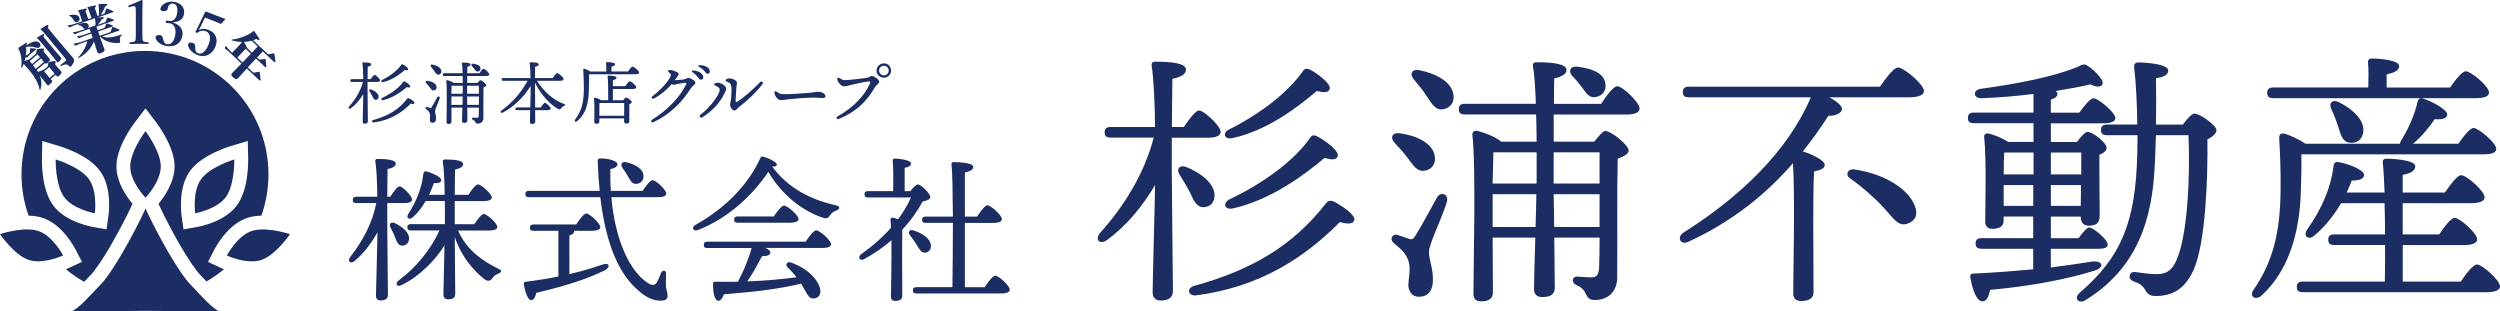 <?xml version="1.0" encoding="UTF-8"?>
<svg id="_レイヤー_2" data-name="レイヤー 2" xmlns="http://www.w3.org/2000/svg" viewBox="0 0 578 72">
  <defs>
    <style>
      .cls-1 {
        fill: #1b2d63;
        stroke-width: 0px;
      }
    </style>
  </defs>
  <g id="_レイヤー_1-2" data-name="レイヤー 1">
    <g>
      <g>
        <path class="cls-1" d="m84.99,21.28c0,1.11.06,6.09.06,6.76,0,.36-.22.57-.73.57-.3,0-.47-.17-.47-.47,0-.68.13-5.03.14-6.38-.73,1.24-1.7,2.42-2.85,3.26-.41.3-.76,0-.41-.43,1.44-1.6,2.63-3.53,3.18-5.65h-2.57c-.2,0-.35-.06-.35-.32,0-.24.14-.32.35-.32h2.65c-.02-1.41-.08-2.9-.21-3.66-.02-.14.06-.22.21-.22,1.01,0,1.84.09,1.84.47,0,.27-.32.44-.81.54-.02.52-.02,1.69-.03,2.87h.71c.32-.48.7-.98.9-.98.3,0,1.28.92,1.28,1.27,0,.24-.3.35-.73.35h-2.17v2.34Zm1.06.89c-.17-.35-.4-.7-.6-1.03-.21-.3-.03-.6.38-.46.89.35,1.7.98,1.7,1.69,0,.41-.25.7-.67.7s-.57-.4-.81-.9Zm9.77,1.68c-.08.24-.38.24-.86.11-2.07,2.09-4.73,3.86-8.55,4.35-.49.03-.55-.46-.08-.57,3.29-.92,5.8-2.3,7.84-4.94.13-.13.24-.14.44-.06.55.3,1.3.82,1.2,1.11Zm-7.44-5.38c1.95-.98,3.53-2.23,4.42-3.5.09-.14.21-.14.4-.06.49.25,1.28.87,1.17,1.16-.08.21-.28.24-.76.11-1.06.9-2.9,2.34-5,2.8-.48.11-.63-.3-.22-.51Zm5.26.41c.49.25,1.31.87,1.2,1.17-.08.22-.33.24-.78.09-1.12.95-3.17,2.5-5.46,3.01-.48.09-.62-.32-.19-.54,2.12-1.01,3.88-2.34,4.81-3.69.11-.14.21-.14.41-.05Z"/>
        <path class="cls-1" d="m101.66,22.72c-.3,1-1.08,2.55-1.08,2.99,0,.51.24.89.24,1.68,0,.68-.33,1-.82,1s-.63-.43-.63-.71.16-.98.02-1.39c-.21-.59-.51-.74-.9-1.11-.25-.22-.03-.55.24-.46.21.06.52.17.7.24.17.05.25.02.38-.21.32-.47.98-1.74,1.28-2.26.22-.36.7-.17.59.24Zm-3.12-3.48c-.27-.27-.16-.63.33-.55.93.13,1.93.55,2.06,1.35.08.44-.16.81-.6.87-.44.08-.67-.3-1.01-.76-.22-.3-.51-.62-.78-.9Zm3.5-2.83c.06.44-.19.79-.65.85-.43.05-.65-.35-.97-.82-.22-.35-.51-.67-.74-.97-.25-.29-.13-.63.33-.54.95.19,1.95.68,2.03,1.47Zm5.95,2.77h2.41c.24-.3.52-.63.63-.63.39,0,1.41.86,1.41,1.16,0,.21-.3.36-.65.49-.05,1.76-.02,4.69-.03,7.03,0,.97-.65,1.36-1.33,1.36s-.33-.59-1.09-.89c-.32-.14-.27-.51.03-.51.11,0,.6.05.86.05.32,0,.43-.14.46-.55.02-.44.03-1.11.03-1.81h-2.69c.02,1.38.03,2.66.03,2.98,0,.35-.22.55-.75.55-.32,0-.49-.17-.49-.47,0-.33.03-1.66.08-3.06h-2.53l.02,3.26c0,.35-.22.52-.71.52-.3,0-.44-.16-.44-.44,0-1.55.16-7.54-.06-9.47-.02-.11.09-.22.22-.22.25.03,1.14.33,1.49.65h2.11c0-.52-.02-1.08-.03-1.61h-4.24c-.2,0-.35-.06-.35-.32,0-.24.14-.32.35-.32h4.23c-.03-.9-.08-1.73-.17-2.25-.03-.14.06-.22.21-.22.89,0,1.79.08,1.79.46,0,.24-.27.4-.73.51-.02.32-.02.86-.02,1.5h2.8c.32-.49.73-1.04.95-1.04.32,0,1.33.95,1.33,1.33,0,.22-.29.35-.76.35h-4.34v1.61Zm-1.01,2.3v-1.66h-2.57c-.02.36-.03,1.11-.05,1.85h2.61v-.19Zm-.06,2.77c.02-.71.05-1.41.05-1.95h-2.6v1.95h2.55Zm1.08-4.43v1.85h2.72v-1.85h-2.72Zm2.72,4.43v-1.95h-2.72l.03,1.95h2.69Zm-1.61-8.96c-.25-.27-.14-.62.32-.55.76.1,1.55.33,1.65,1,.06.41-.16.74-.6.81-.38.06-.57-.29-.81-.6-.16-.22-.35-.44-.55-.65Z"/>
        <path class="cls-1" d="m124.14,18.67c1.63,2.63,3.94,4.51,6.19,5.34.51.16.33.4.06.49-.38.16-.46.25-.6.46-.22.32-.38.4-.74.24-1.68-.89-3.9-3.1-5.35-6.09v2.18c0,.57.02,2.09.03,3.55h1.28c.33-.51.74-1.06.97-1.08.32.02,1.34.98,1.34,1.35,0,.24-.32.36-.76.36h-2.84c.02,1.25.03,2.34.03,2.64,0,.36-.22.55-.74.55-.32,0-.49-.17-.49-.47,0-.33.03-1.47.06-2.72h-3.07c-.2,0-.35-.06-.35-.32,0-.24.14-.32.35-.32h3.09c.05-1.31.08-2.63.08-3.18v-1.8c-1.23,2.15-3.74,4.81-6.41,6.16-.48.25-.73-.16-.32-.47,2.28-1.66,4.45-3.93,6.02-6.86h-5.64c-.21,0-.35-.06-.35-.32,0-.24.14-.32.35-.32h6.33c-.02-1.33-.08-2.69-.21-3.42-.03-.14.06-.22.21-.22,1.06,0,1.88.09,1.88.49,0,.27-.33.44-.82.55-.02.49-.02,1.52-.03,2.6h4.09c.35-.52.81-1.14,1.06-1.14.33,0,1.47,1,1.47,1.39,0,.24-.28.38-.86.38h-5.32Z"/>
        <path class="cls-1" d="m145.18,16.54c.35-.52.81-1.14,1.06-1.14.33,0,1.54.98,1.54,1.39,0,.22-.28.38-.92.38h-10.67c.03,1.27,0,2.41-.05,3.8-.08,2.36-.44,5.19-2.71,7.03-.36.33-.76.02-.44-.4,1.38-1.82,1.96-3.64,2-7.03,0-1.36-.05-2.93-.14-4.37-.03-.25.08-.33.28-.3.27.05.97.35,1.33.63h3.71c.02-.65,0-1.44-.05-1.93-.02-.16.08-.24.22-.24.27,0,1.87.05,1.87.47,0,.33-.35.46-.84.57v1.12h3.82Zm-.63,3.4c.35-.52.81-1.14,1.08-1.14.33,0,1.49,1,1.49,1.39,0,.24-.33.38-.89.38h-4.53v2.61h2.36c.24-.3.52-.62.7-.62.33,0,1.3.71,1.3,1.06,0,.22-.27.36-.55.47-.05,1.14,0,3.29,0,3.88,0,.49-.25.6-.71.6-.38,0-.51-.29-.51-.54v-.65h-5.72v.74c0,.33-.25.49-.73.49-.3,0-.44-.16-.44-.43,0-1.06.09-3.94-.06-5.38-.02-.13.09-.22.22-.21.27.02,1,.29,1.39.57h1.66c.03-1.74,0-4.48-.13-5.46-.02-.14.08-.22.22-.22.27,0,1.84.05,1.84.46,0,.35-.35.47-.84.59v1.39h2.85Zm-.25,6.82c0-1.01.02-2.33.02-2.94h-5.56c-.06.02-.11.02-.17.03-.02.41-.02,1.65-.02,1.93v.98h5.73Z"/>
        <path class="cls-1" d="m155.09,17.53c.08-.2.02-.34-.19-.55-.23-.23-.46-.4-.46-.54,0-.16.19-.26.49-.26.68.01,2,.56,1.99.94,0,.26-.37.62-.66,1.03-.09.13-.19.26-.28.39h0c.42,0,1.45-.08,2.06-.16.56-.08.74-.36,1.1-.36.5,0,1.64.66,1.64,1.1,0,.35-.65.67-1.08,1.33-2.08,3.25-4.77,5.97-8.65,7.81-.42.2-.69-.33-.3-.57h0c3.47-2.16,6.44-5.17,7.89-8.19.12-.25,0-.39-.29-.36-.57.06-1.23.17-1.63.25-.3.06-.74.21-.96.21-.15,0-.3-.07-.45-.17-1.02,1.23-2.56,2.52-4.11,3.35-.41.22-.76-.24-.34-.55,1.58-1.18,3.65-3.24,4.22-4.71Zm5.05-.83c-.31-.22-.21-.45.18-.41.78.08,1.37.3,1.76.63.38.33.53.61.51,1.02-.01.3-.23.5-.56.49-.27,0-.44-.24-.8-.72-.26-.34-.58-.64-1.09-1.01Zm2.69-.29c-.29-.37-.64-.65-1.18-.93-.34-.18-.25-.43.13-.42.74.02,1.37.21,1.81.53.36.27.52.55.52.95,0,.31-.21.52-.52.52-.27,0-.39-.2-.75-.66h0Z"/>
        <path class="cls-1" d="m165.8,20.01c-.32-.18-.68-.3-.68-.51s.37-.38.79-.38c.82,0,1.98.73,1.98,1.38,0,.35-.3.94-.72,1.71-.57,1.05-2.06,3.26-4.85,4.94-.43.26-.76-.33-.39-.61,2.39-1.8,4.46-4.77,4.46-5.78,0-.39-.19-.53-.59-.74h0Zm2.75-1.89c.86,0,1.84.53,1.84,1,0,.27-.11.74-.15,1.22-.06.73-.14,2.24-.17,2.79-.02.47.08.56.51.3,1.56-.98,3.51-2.75,5.15-4.43.37-.38.87.04.53.48-1.39,1.81-3.45,3.8-5.26,5.15-.46.34-.8.93-1.23.93s-.98-.77-.98-1.37c0-.42.2-.83.27-1.77.05-.68.09-1.75.03-2.29-.06-.56-.13-.81-.56-1.03-.33-.17-.78-.32-.78-.54,0-.25.51-.44.79-.44Z"/>
        <path class="cls-1" d="m179.5,21.17c.38.24.8.56,1.35.59,1.34.09,4.93-.19,6.02-.28,1.35-.11,1.73-.26,2.36-.26s1.61.36,1.61,1.04c0,.24-.17.42-.66.42s-.99-.11-1.93-.11c-1.86,0-4.92.25-6.02.39-.71.09-1.22.19-1.74.19-.68,0-1.44-1.02-1.44-1.77,0-.27.2-.38.45-.21Z"/>
        <path class="cls-1" d="m195.28,18.52c.94,0,3.73-.31,5.11-.52.6-.09.87-.44,1.15-.44.58,0,1.74.87,1.74,1.35,0,.37-.62.64-.99,1.26-1.96,3.34-4.31,5.64-8.34,7.33-.51.21-.72-.35-.3-.59,3.77-2.12,6.35-4.91,7.51-7.7.15-.36,0-.4-.32-.37-.86.07-3.08.54-3.94.75-.74.19-1.26.38-1.78.38s-1.36-.78-1.54-1.57c-.09-.4.15-.55.49-.35.46.27.74.47,1.2.47h0Zm9.08-3.87c.92,0,1.66.74,1.66,1.66s-.74,1.66-1.68,1.66-1.68-.74-1.68-1.66.78-1.66,1.68-1.66h.02Zm0,2.77c.59,0,1.11-.47,1.11-1.11s-.52-1.11-1.12-1.11-1.11.5-1.11,1.11c0,.66.52,1.11,1.11,1.11h.01Z"/>
      </g>
      <g>
        <g>
          <path class="cls-1" d="m48.09,60.54l1.53-2.95c.07-.14.76-1.44,1.92-2.91,1.73-2.18,3.61-3.62,5.59-4.29.96-.33,2.07-.5,3.3-.53,1.06-2.98,1.64-6.2,1.64-9.54,0-15.77-12.78-28.55-28.55-28.55S4.97,24.55,4.97,40.32c0,3.35.58,6.56,1.64,9.54,1.23.03,2.33.2,3.3.53,1.98.67,3.87,2.11,5.59,4.29,1.16,1.47,1.85,2.77,1.92,2.91l1.53,2.95-3.01,1.41c-.06.03-.31.14-.7.3,1.31,1.09,2.72,2.07,4.21,2.91.48-.51.89-.95,1.24-1.29,2.57-2.51,7.18-10.91,9.5-15.79.17-.36.32-.69.44-.96-.4-.48-.91-1.15-1.43-1.95-1.51-2.33-2.28-4.58-2.28-6.67s.73-4.35,2.16-6.96c.98-1.79,1.98-3.1,2.02-3.15l2.54-3.34,2.54,3.34c.04.06,1.04,1.37,2.02,3.15,1.43,2.6,2.16,4.94,2.16,6.96s-.77,4.34-2.28,6.67c-.52.8-1.03,1.47-1.43,1.95.12.27.27.6.44.96,2.31,4.89,6.93,13.28,9.5,15.79.33.32.71.73,1.15,1.2,1.43-.82,2.78-1.77,4.04-2.82-.39-.16-.64-.27-.7-.3l-3.01-1.41Zm-23.01-10.79l-.45,3.29-3.27-.59c-.16-.03-1.6-.3-3.35-.97-2.59-1-4.53-2.36-5.76-4.06-1.18-1.63-1.97-3.95-2.34-6.9-.25-2.02-.22-3.67-.22-3.74l.09-4.19,4.02,1.21c.07.02,1.64.5,3.49,1.36,2.69,1.26,4.65,2.73,5.84,4.36,1.23,1.69,1.93,3.96,2.08,6.74.1,1.87-.09,3.33-.11,3.49Zm20.61,2.7l-3.27.59-.45-3.29c-.02-.16-.21-1.62-.11-3.49.15-2.77.85-5.04,2.08-6.74,1.18-1.63,3.15-3.09,5.84-4.36,1.85-.87,3.42-1.34,3.49-1.36l4.02-1.21.09,4.19c0,.07.03,1.71-.22,3.74-.37,2.95-1.16,5.27-2.34,6.9-1.23,1.69-3.17,3.06-5.76,4.06-1.75.67-3.19.94-3.35.97Z"/>
          <path class="cls-1" d="m44.77,66.56c-.15-.15-.28-.29-.4-.41-3.17-3.1-8.14-12.47-10.15-16.71-.23-.49-.43-.91-.57-1.25-.15.34-.34.76-.57,1.25-2.01,4.24-6.98,13.61-10.15,16.71-.14.14-.3.3-.48.48-1.55,1.62-4.34,4.78-5.91,5.36l17.1-.12,17.1.12c-1.59-.58-4.44-3.84-5.98-5.44Z"/>
          <path class="cls-1" d="m37.17,38.5c0-3.54-3.53-8.18-3.53-8.18,0,0-3.53,4.64-3.53,8.18s3.53,7.21,3.53,7.21c0,0,3.53-3.67,3.53-7.21Z"/>
          <path class="cls-1" d="m12.87,36.86s-.13,5.83,1.95,8.69c2.08,2.86,7.1,3.76,7.1,3.76,0,0,.7-5.05-1.38-7.91-2.08-2.86-7.66-4.54-7.66-4.54Z"/>
          <path class="cls-1" d="m8.88,53.41c-.27-.09-.55-.16-.85-.22-3.36-.63-8.03.94-8.03.94,0,0,3.27,4.83,6.62,5.96,1.97.66,4.37.19,6.02-.31,1.16-.35,1.95-.72,1.95-.72,0,0-2.35-4.52-5.71-5.65Z"/>
          <path class="cls-1" d="m52.22,45.55c2.08-2.86,1.95-8.69,1.95-8.69,0,0-5.58,1.68-7.66,4.54-2.08,2.86-1.38,7.91-1.38,7.91,0,0,5.02-.9,7.1-3.76Z"/>
          <path class="cls-1" d="m59.01,53.2c-.29.05-.58.12-.85.22-3.35,1.13-5.71,5.65-5.71,5.65,0,0,.79.37,1.95.72,1.65.5,4.05.98,6.02.31,3.35-1.13,6.62-5.96,6.62-5.96,0,0-4.67-1.57-8.03-.94Z"/>
        </g>
        <g>
          <path class="cls-1" d="m12.82,14.53c-.04.17-.13.32.03.5.1.12.24.28.4.47.24.29.54.64.81.93.02.02.03.04.05.06.21.25.15.45-.29.89-.05.06-.11.11-.17.16-.21.18-.4.23-.57.02,0,0-.02-.03-.03-.04,0,0-.07-.09-.19-.23l-1.16.97c.07.06.12.13.18.19,0,0,.02.02.03.04.3.36.16.48-.25.87-.07.07-.14.13-.19.18-.27.23-.42.26-.59.06,0,0-.02-.03-.04-.05-.48-.65-1.25-1.6-1.67-2.1.49,1.17.48,2.27.19,3.23-.01.04-.03.08-.06.1-.04.03-.08.02-.12-.03-.03-.04-.06-.09-.07-.16-.14-1.1-.83-2.21-1.34-3.02-.27-.44-.75-1.03-1.21-1.57-.45-.53-.88-1.02-1.08-1.23-.09.24-.23.57-.38.83,0,0-.02.03-.03.04-.05.04-.11.03-.15-.02-.02-.03-.03-.06-.03-.09.29-1.38-.07-3.33-.64-4.28-.06-.09-.04-.13.02-.19.04-.03.09-.07.17-.13.39-.26.97-.65,1.51-.98.1-.05.21-.04.27.02.05.06.06.17-.06.32-.1.13-.16.22-.2.29.97-.67,1.94-1.12,2.59-.98.27.05.47.18.6.34.27.32.26.75-.01.98-.19.16-.49.22-.9.08-.47-.15-1.2-.39-2.24-.09.13.55.06,1.26-.04,1.94.3-.15.58-.34.7-.44l.17-.15c.06-.05.08-.08.09-.17,0-.27,0-.52-.01-.78,0-.04.02-.08.04-.1.03-.02.08-.05.13-.04.3,0,.71.03,1.1.06.16.01.21.13.07.26l-1.39,1.17c-.08.06-.39.36-.53.58-.06.08-.15.11-.26.07-.05-.02-.11-.05-.18-.08-.05.29-.1.56-.2.89.54-.2,1.11-.41,1.11-.41l1.47-1.24c.09-.07.08-.14.1-.21.04-.23.09-.55.13-.75.02-.11.06-.15.2-.17.34-.06.71-.09,1.11-.13.14-.02.24.01.3.08.06.07.07.18,0,.36-.05.14-.06.26.05.39.23.28.92,1.1,1.23,1.44,0,0,.02.02.02.03.22.26.17.47-.26.88-.08.06-.15.14-.2.19-.2.17-.37.23-.55,0l-1.91,1.6c.1.16.21.3.29.44.55-.2,1.41-.55,1.41-.55l.75-.63c.1-.08.11-.12.12-.19.05-.25.08-.51.12-.76,0-.05.04-.1.06-.12.04-.03.09-.06.16-.07.35-.08.78-.15,1.15-.18.14-.02.22.01.27.07.06.07.07.18.03.31Zm-4.15-1.95l-1.8,1.52s.23.29.54.7l1.84-1.55c-.22-.26-.41-.49-.58-.67Zm-1.05,2.48c.21.27.43.56.63.87l1.9-1.6c-.22-.26-.44-.55-.68-.83l-1.85,1.56Zm2.55-6.88c-.13.21-.15.31-.05.43.53.63,1.53,1.84,2.43,2.91.6.71,1.15,1.37,1.5,1.75,0,0,.02.02.02.03.2.24.09.4-.24.77-.06.07-.12.11-.17.16-.23.19-.4.19-.54.03-.02-.03-.03-.06-.06-.09-.59-.77-1.95-2.47-3-3.71-.6-.71-1.1-1.29-1.28-1.44-.12-.1-.2-.16-.24-.21-.03-.04-.03-.07.02-.11.03-.02.06-.05.1-.07.36-.22.82-.49,1.21-.71.11-.06.23-.04.28.01.05.06.06.15-.01.26Zm1.01-2.08c-.12.2-.15.31-.05.43.86,1.1,4.13,4.98,5.68,6.75,0,0,.02.02.02.03.54.64.32,1.1-.33,1.95-.05.06-.09.11-.13.14-.12.1-.19.05-.29-.05-.53-.54-.81-.61-1.96-.11-.07.03-.13,0-.16-.03-.04-.05-.04-.11.02-.17h0c.24-.18.7-.52,1.02-.79.08-.06.14-.13.19-.18.17-.16.16-.26.01-.44-.61-.74-2.4-2.93-3.8-4.6-.87-1.03-1.59-1.87-1.77-2.03-.12-.1-.2-.16-.24-.21-.03-.04-.03-.07.02-.11.03-.02.06-.05.1-.07.42-.27.91-.57,1.36-.81.12-.07.24-.05.29.02.05.06.06.17-.01.28Zm-.96,10.4c.19.25.51.62.84,1.02.14.16.28.33.41.49l1.17-.98c-.42-.52-1.03-1.27-1.25-1.52l-1.17.99Z"/>
          <path class="cls-1" d="m28.05,8.2c-.41.42-.35.76-.27,1.49.01.12-.03.17-.11.2-.04.01-.07.02-.11.03-1.38.13-3.28-.2-4.36-1.44l-.11.04c.37,1.02.73,2.05,1.03,2.81,0,.01.01.04.02.05.12.33.03.52-.68.84-.07.02-.14.06-.2.08-.51.18-.66,0-.77-.31,0-.02-.02-.06-.03-.08-.2-.66-.46-1.49-.74-2.33-.68,1.7-1.97,3-3.47,3.79-.02,0-.04.01-.05.02-.08.03-.13,0-.15-.04-.01-.04,0-.1.07-.16,1.03-.98,1.8-2.46,2.07-3.67l-1.42.49c-.46.16-.94.35-1.16.51-.09.06-.18.05-.26-.03-.08-.08-.17-.17-.25-.29-.02-.03-.03-.06-.04-.08,0-.02,0-.04.04-.05.02,0,.05-.02.1-.02.39-.02,1.03-.18,1.47-.33l2.76-.95c-.11-.33-.22-.68-.33-1l-1.58.55c-.46.16-.94.35-1.16.51-.09.06-.18.05-.26-.03-.08-.08-.16-.17-.25-.29-.02-.03-.03-.06-.04-.08,0-.02,0-.04.04-.05.02,0,.05-.02.1-.02.39-.02,1.03-.18,1.47-.33l1.58-.55c-.1-.29-.21-.57-.31-.82l-2.11.73c-.46.16-.94.35-1.16.51-.09.06-.18.05-.26-.03-.08-.08-.17-.17-.25-.29-.02-.03-.03-.06-.04-.08,0-.02,0-.04.04-.05.02,0,.05-.02.1-.02.39-.02,1.03-.18,1.47-.33l1.2-.41c-.08-.01-.16-.03-.22-.07-.42-.23-.43-.73-1.32-.82-.07,0-.1-.03-.11-.05-.02-.06.04-.12.12-.15.86-.3,1.9-.58,2.3.1.02.03.04.07.05.11.08.24-.02.49-.2.67l1.75-.6c.06-.57,0-1.16-.1-1.67l-4.57,1.58c-.46.16-.94.35-1.16.51-.09.06-.18.05-.26-.03-.08-.08-.16-.17-.25-.29-.02-.03-.03-.06-.04-.08,0-.02,0-.04.04-.05.02,0,.05-.02.1-.02.39-.02,1.03-.18,1.47-.33l1.71-.59c-.07-.28-.2-.65-.32-1.01-.18-.51-.36-1-.45-1.16-.09-.15-.15-.25-.17-.3-.02-.05,0-.07.05-.08.04-.01.09-.02.16-.04.23-.05,1.15-.26,1.49-.33.16-.03.29.02.32.1.02.07-.01.16-.13.24-.16.12-.19.19-.12.42.09.3.34,1.02.58,1.68l.74-.25c-.07-.28-.2-.65-.32-1.01-.18-.51-.36-1-.45-1.16-.09-.15-.15-.25-.17-.3s0-.07.05-.08c.04-.01.09-.02.16-.04.23-.05,1.15-.26,1.49-.33.16-.03.29.02.32.1.02.07-.01.15-.14.25-.16.12-.18.18-.11.41.09.3.34,1.02.58,1.68l.3-.1c.1-.83.05-1.78-.07-2.44,0-.1-.06-.17.03-.2.02,0,.06,0,.13-.02.53-.04,1.07-.05,1.57-.04.18,0,.28.06.3.14.03.1-.06.22-.26.3-.26.1-.28.11-.36.38-.14.44-.52,1.15-.92,1.73l.73-.25c.08-.03.16-.07.19-.17.09-.27.24-.68.36-.97.03-.09.09-.11.21-.07.38.14.87.32,1.37.57.14.07.15.2-.03.26l-3.74,1.29c.43-.07.91-.13,1.36-.18.15-.01.26.05.28.12.03.08-.03.2-.2.28-.21.11-.29.1-.36.23-.19.37-.48.78-.82,1.16l1.62-.56c.08-.03.15-.08.18-.17.1-.22.23-.56.35-.83.02-.05.04-.07.08-.08.04-.01.08-.01.14,0,.32.1.75.23,1.27.45.14.06.15.2-.03.26l-3.93,1.36c.09.26.19.55.29.83l1.44-.5c.08-.03.14-.06.18-.14.12-.26.25-.59.37-.83.02-.05.04-.07.08-.08.04-.01.08-.01.14,0,.32.09.7.22,1.21.45.14.06.15.2-.03.26l-3.28,1.13c.11.32.23.67.34,1l2.36-.81c.08-.03.16-.07.19-.17.09-.27.24-.7.36-.97.02-.05.04-.07.08-.08.04-.01.08-.01.14,0,.38.14,1,.38,1.37.57.05.02.09.06.1.1.02.06-.02.13-.13.16l-3.89,1.34c1.26.48,2.63.18,4.07-.31.11-.04.23-.08.33-.11.07-.02.12.01.14.07.02.06,0,.14-.06.21Zm-10.16-3.12c-.2.07-.43.04-.61-.11-.37-.3-.44-.94-1.15-1.24-.08-.04-.13-.07-.14-.11-.02-.05.01-.08.09-.11.01,0,.02,0,.05-.02.77-.16,1.7-.2,2.1.37.06.09.1.17.13.25.15.44-.11.85-.46.97Z"/>
          <path class="cls-1" d="m59.97,18.57l-2.9-2.72c-.76.81-1.47,1.59-2.06,2.25t-.02.02c-.3.32-.62.18-1.09-.23-.03-.03-.05-.05-.08-.08-.44-.41-.4-.64-.15-.9,0,0,.03-.03.03-.04.62-.63,1.35-1.39,2.13-2.18l-2.74-2.57c-.36-.34-.75-.67-.99-.79-.09-.05-.13-.14-.1-.25.03-.11.09-.24.16-.37.02-.04.03-.05.05-.07.02-.02.04-.02.06,0,.02.02.04.03.06.08.2.34.82,1,1.16,1.32l.17.16c.33-.33.75-.76,1.15-1.18.49-.52.95-1.03,1.15-1.32-.74-.02-1.51-.12-2.29-.35-.04,0-.08-.02-.1-.04-.04-.03-.04-.09,0-.12.03-.03.08-.05.14-.06,1.63-.15,3.86-1.04,4.81-1.89.11-.1.16-.12.23-.06.02.02.05.04.07.08.32.44.77,1.09,1.12,1.64.08.13.08.25.02.31-.07.07-.23.08-.42-.05-.2-.14-.21-.18-.41-.09-.2.09-.4.17-.61.24l3.35,3.14c.09.09.15.12.27.1.37-.07.74-.15,1.13-.21.06-.01.11,0,.13.02.03.03.05.08.06.16.09.53.16,1.1.21,1.69,0,.05-.02.12-.06.15-.05.06-.13.07-.25-.05l-2.59-2.43c-.41.41-.85.89-1.34,1.41l.42.4c.09.09.17.11.27.1.29-.04.78-.11,1.1-.16.06-.01.11,0,.13.02.03.03.05.08.06.16.07.43.12.99.15,1.55,0,.05,0,.13-.05.18-.04.05-.12.06-.23-.05l-2.08-1.96c-.62.66-1.28,1.36-1.91,2.06l1.17,1.1c.09.09.15.12.27.1.35-.06.77-.14,1.15-.2.12-.02.18.03.19.18.08.54.14,1.08.19,1.68,0,.05-.01.11-.05.14-.05.06-.15.07-.26-.04Zm-3.17-7.29c-.28.28-.73.74-1.23,1.28-.23.25-.47.5-.7.76,0,0,1.2,1.13,1.19,1.12.66-.68,1.34-1.37,1.95-2.02l-1.21-1.14Zm2.78-.53l-1.41-1.33c-.56.16-1.15.25-1.74.27.34.65.76,1.49.76,1.49l1.06,1c.49-.52.94-1,1.33-1.43Z"/>
          <g>
            <path class="cls-1" d="m29.92,1.65c-.14.04-.19.03-.24-.15-.04-.15-.04-.19.12-.25.8-.29,2.02-.8,2.95-1.25.1,0,.22.07.22.17-.01,1.11-.06,1.94-.06,3.06v4.34c0,1.37.01,1.55.15,1.84.14.29.6.3,1.18.36.1.01.12.06.12.21,0,.17-.03.19-.12.19-.64-.03-1.4-.04-2.05-.04-.72,0-1.46.01-2.11.04-.11,0-.14-.03-.14-.19,0-.15.04-.19.14-.21.58-.04,1.04-.06,1.18-.36.15-.32.14-.91.14-1.84V2.61c0-.51-.03-.91-.14-1.07-.1-.15-.39-.17-.82-.04l-.54.15Z"/>
            <path class="cls-1" d="m40.02,5.21c1.57.55,2.36,1.56,2.17,2.9-.25,1.83-1.63,2.81-3.55,2.55-1.02-.14-1.5-.47-1.94-.81-.4-.34-.79-.84-.73-1.28.05-.33.44-.54,1.07-.45.54.07.62.76.73,1.16.1.42.29.86.93.95.96.13,1.63-.8,1.85-2.39.14-.99-.1-2.39-1.49-2.49-.18-.01-.49-.03-.62-.04-.12-.02-.19-.05-.1-.29.08-.26.15-.3.3-.28.12.02.35.09.52.11.76.1,1.61-.39,1.82-1.93.14-1.04-.13-1.98-.89-2.08-.48-.07-.85.09-1.11.48-.13.22-.17.44-.2.67-.06.45-.54.65-1.13.57-.43-.06-.61-.22-.57-.53.11-.78,1.35-1.86,3.08-1.62,1.57.22,2.6,1.24,2.39,2.74s-1.31,1.88-2.51,1.99v.07Z"/>
            <path class="cls-1" d="m46.29,6.3c-.09.19-.21.38-.34.64.69-.35,1.42-.37,2.35,0,1.6.63,2.17,2.14,1.51,3.82s-2.24,2.71-4.17,1.95c-.76-.3-1.3-.73-1.65-1.15-.33-.41-.61-1.01-.45-1.44.11-.27.53-.4,1.14-.16.5.2.46.88.46,1.28,0,.43.13.87.65,1.07,1.01.39,1.87-.6,2.48-2.14.58-1.47.19-2.61-.61-2.92-.8-.31-1.42-.14-1.99.3-.13.1-.19.1-.37-.07-.15-.15-.12-.21-.05-.32.07-.09.16-.22.22-.33l1.92-3.99c.02-.05.05-.09.14-.14.09-.04.13-.04.21,0,.51.22,1.34.54,2.02.81.53.21,1.35.51,2.21.81.09.04.11.1.08.15l-.88.99c-.05.05-.11.06-.16.04-.51-.22-.83-.35-1.29-.54l-2.32-.91-1.09,2.25Z"/>
          </g>
        </g>
      </g>
      <g>
        <path class="cls-1" d="m270.93,40.94c0,4.31.25,23.73.25,26.32,0,1.42-.86,2.22-2.84,2.22-1.17,0-1.85-.68-1.85-1.85,0-2.65.49-19.6.56-24.84-2.84,4.81-6.6,9.43-11.1,12.7-1.6,1.17-2.96,0-1.6-1.66,5.61-6.23,10.24-13.75,12.39-22.01h-9.99c-.8,0-1.36-.25-1.36-1.23,0-.92.55-1.23,1.36-1.23h10.3c-.06-5.49-.31-11.28-.8-14.24-.06-.55.25-.86.8-.86,3.95,0,7.15.37,7.15,1.85,0,1.05-1.23,1.73-3.14,2.1-.06,2.03-.06,6.6-.12,11.16h2.77c1.23-1.85,2.71-3.82,3.51-3.82,1.17,0,4.99,3.58,4.99,4.93,0,.92-1.17,1.36-2.84,1.36h-8.45v9.12Zm4.13,3.45c-.68-1.36-1.54-2.71-2.34-4.01-.8-1.17-.12-2.34,1.48-1.79,3.45,1.36,6.6,3.82,6.6,6.6,0,1.6-.99,2.71-2.59,2.71s-2.22-1.54-3.14-3.51Zm38.04,6.53c-.31.92-1.48.92-3.33.43-8.08,8.14-18.44,15.04-33.29,16.95-1.91.12-2.16-1.79-.31-2.22,12.82-3.58,22.57-8.94,30.52-19.23.49-.49.92-.55,1.73-.25,2.16,1.17,5.06,3.21,4.69,4.31Zm-28.98-20.96c7.58-3.82,13.75-8.69,17.2-13.62.37-.55.8-.55,1.54-.25,1.91.99,4.99,3.39,4.56,4.5-.31.8-1.11.92-2.96.43-4.13,3.51-11.28,9.12-19.48,10.91-1.85.43-2.47-1.17-.86-1.97Zm20.47,1.6c1.91.99,5.12,3.39,4.69,4.56-.31.86-1.29.92-3.02.37-4.38,3.7-12.33,9.74-21.27,11.71-1.85.37-2.4-1.23-.74-2.1,8.26-3.95,15.11-9.12,18.74-14.36.43-.56.8-.56,1.6-.19Z"/>
        <path class="cls-1" d="m334.56,46.55c-1.17,3.88-4.19,9.92-4.19,11.65,0,1.97.92,3.45.92,6.53,0,2.65-1.29,3.88-3.21,3.88s-2.47-1.66-2.47-2.77.62-3.82.06-5.42c-.8-2.28-1.97-2.9-3.51-4.32-.99-.86-.12-2.16.92-1.79.8.25,2.03.68,2.71.92.68.19.99.06,1.48-.8,1.23-1.85,3.82-6.78,4.99-8.82.86-1.42,2.71-.68,2.28.92Zm-12.15-13.56c-1.05-1.05-.62-2.47,1.29-2.16,3.64.49,7.52,2.16,8.02,5.24.31,1.73-.62,3.14-2.34,3.39-1.73.31-2.59-1.17-3.95-2.96-.86-1.17-1.97-2.4-3.02-3.51Zm13.63-11.03c.25,1.73-.74,3.08-2.53,3.33-1.66.19-2.53-1.36-3.76-3.21-.86-1.36-1.97-2.59-2.9-3.76-.99-1.11-.49-2.47,1.29-2.1,3.7.74,7.58,2.65,7.89,5.73Zm23.18,10.79h9.37c.92-1.17,2.04-2.47,2.47-2.47,1.54,0,5.49,3.33,5.49,4.5,0,.8-1.17,1.42-2.53,1.91-.19,6.84-.06,18.25-.12,27.37,0,3.76-2.53,5.3-5.18,5.3s-1.3-2.28-4.25-3.45c-1.23-.55-1.05-1.97.12-1.97.43,0,2.34.19,3.33.19,1.23,0,1.66-.55,1.79-2.16.06-1.73.12-4.31.12-7.03h-10.48c.06,5.36.12,10.36.12,11.59,0,1.36-.86,2.16-2.9,2.16-1.23,0-1.91-.68-1.91-1.85,0-1.29.12-6.47.31-11.9h-9.87l.06,12.7c0,1.36-.86,2.03-2.77,2.03-1.17,0-1.73-.62-1.73-1.73,0-6.04.62-29.34-.25-36.86-.06-.43.37-.86.86-.86.99.12,4.44,1.29,5.8,2.53h8.2c0-2.03-.06-4.19-.12-6.29h-16.52c-.8,0-1.36-.25-1.36-1.23,0-.92.55-1.23,1.36-1.23h16.46c-.12-3.51-.31-6.72-.68-8.75-.12-.56.25-.86.8-.86,3.45,0,6.97.31,6.97,1.79,0,.92-1.05,1.54-2.84,1.97-.06,1.23-.06,3.33-.06,5.86h10.91c1.23-1.91,2.84-4.07,3.7-4.07,1.23,0,5.18,3.7,5.18,5.18,0,.86-1.11,1.36-2.96,1.36h-16.89v6.29Zm-3.95,8.94v-6.47h-9.99c-.06,1.42-.12,4.31-.19,7.21h10.17v-.74Zm-.25,10.79c.06-2.77.19-5.49.19-7.58h-10.11v7.58h9.93Zm4.19-17.26v7.21h10.61v-7.21h-10.61Zm10.61,17.26v-7.58h-10.61l.12,7.58h10.48Zm-6.29-34.89c-.99-1.05-.56-2.4,1.23-2.16,2.96.37,6.04,1.29,6.41,3.88.25,1.6-.62,2.9-2.34,3.14-1.48.25-2.22-1.11-3.14-2.34-.62-.86-1.36-1.73-2.16-2.53Z"/>
        <path class="cls-1" d="m434.64,20.04c1.42-2.03,3.21-4.44,4.19-4.44,1.29,0,5.98,3.88,5.98,5.42,0,.92-1.05,1.48-3.58,1.48h-18.31c1.6.8,3.02,1.97,2.96,2.71-.06.86-1.42,1.66-3.14,1.54-1.79,2.77-3.76,5.55-5.92,8.26,2.03.62,5.06,2.03,5.06,3.14,0,.86-1.17,1.23-2.47,1.48-.18,2.59-.18,10.97-.18,12.58l.06,15.35c0,1.36-.99,2.03-2.9,2.03-1.17,0-1.79-.62-1.79-1.73,0-4.99.43-21.88-.06-30.14-6.1,7.03-13.87,13.44-24.23,18.19-1.85.86-2.71-1.11-1.05-2.16,13.01-8.2,24.11-18.8,29.41-31.25h-28.24c-.8,0-1.36-.25-1.36-1.23,0-.92.56-1.23,1.36-1.23h44.21Zm8.08,27.62c.74,1.85.25,3.39-1.79,4.07-1.3.43-2.16-.12-3.39-1.42-1.17-1.29-2.59-3.08-4.56-4.81-1.73-1.6-3.45-3.02-5.3-4.31-1.11-.74-.49-2.22.99-2.03,7.58,1.11,12.76,4.87,14.06,8.51Z"/>
        <path class="cls-1" d="m474.16,61.84c3.51-.43,6.66-.92,9.5-1.36,2.59-.31,2.96,1.42.55,2.1-6.41,2.03-15.23,3.64-24.11,4.44-.25,1.42-.74,2.65-1.73,2.65-1.29,0-2.28-2.28-2.84-5.61-.06-.56.19-.8.68-.8,5.24-.25,9.8-.62,13.87-.99v-4.75h-11.96c-.8,0-1.36-.25-1.36-1.23,0-.92.55-1.23,1.36-1.23h11.96v-4.99h-6.84v.92c0,1.29-.86,1.91-2.65,1.91-1.05,0-1.6-.62-1.6-1.66,0-4.07.31-14.12-.25-19.6-.06-.49.37-.86.86-.8,1.05.19,3.33,1.05,4.69,1.97h5.86v-4.32h-13.81c-.8,0-1.36-.25-1.36-1.23,0-.92.56-1.23,1.36-1.23h13.81v-4.31c-3.95.49-8.14.86-12.08.99-1.73.06-2.1-1.79-.25-2.16,8.63-1.17,16.83-2.77,22.44-5.05,1.48-.74,1.73-.86,2.9.06,1.05.74,2.22,1.97,2.77,2.9.74,1.29-.43,2.16-2.65,1.05-2.28.55-5.06,1.05-8.02,1.54.25.19.43.37.43.62,0,.62-.49,1.05-1.54,1.36v3.02h6.6c1.11-1.6,2.53-3.33,3.27-3.33,1.11,0,4.99,3.27,5.06,4.56,0,.8-.92,1.23-3.02,1.23h-11.9v4.32h6.04c.8-1.11,1.85-2.34,2.47-2.34,1.11,0,4.38,2.47,4.38,3.7,0,.74-.8,1.23-1.66,1.6-.06,3.58.06,12.08.06,13.99s-.92,2.4-2.59,2.4c-1.42,0-1.79-1.11-1.79-2.1h-6.91v4.99h6.41c.86-1.23,1.91-2.47,2.47-2.47.92,0,4.25,2.77,4.25,3.88.06.8-.68,1.05-2.53,1.05h-10.61v4.32Zm-4.01-26.57h-6.78c-.06,1.05-.12,3.27-.12,5.05h6.91v-5.05Zm-.06,12.33v-4.81h-6.84v4.81h6.84Zm4.07-12.33v5.05h7.03v-5.05h-7.03Zm6.91,12.33l.06-4.81h-6.97v4.81h6.91Zm23.61-18.8c.86-1.17,2.03-2.53,2.65-2.53,1.36,0,5.12,2.77,5.12,3.82,0,.74-.92,1.54-2.1,2.16.12,8.63-.37,24.04-3.27,30.33-1.91,4.01-4.5,5.86-8.76,5.86-1.42,0-1.91-.62-2.47-1.6-.68-1.05-1.36-1.36-2.59-1.79-.8-.37-.99-.86-.86-1.42.12-.49.49-.8,1.23-.74,1.54.19,3.14.49,5.06.49,2.4,0,3.51-1.11,4.38-2.96,2.71-5.49,3.33-19.85,2.9-29.16h-7.52c-.06,1.79-.12,3.51-.19,5.24-.37,10.48-2.1,24.35-16.15,32.92-1.48.92-2.77-.43-1.29-1.73,9.62-8.32,12.95-16.21,13.32-32.3,0-1.23.06-2.65.06-4.13h-7.09c-.8,0-1.36-.25-1.36-1.23,0-.92.56-1.23,1.36-1.23h7.03c-.06-4.44-.25-9.25-.74-13.38,0-.68.37-.99.99-.99,2.59.06,6.97.49,6.91,1.91,0,.99-1.29,1.54-2.84,1.73.06,3.45.06,7.09,0,10.73h6.23Z"/>
        <path class="cls-1" d="m532.07,35.7c.06,2.59,0,4.87-.12,8.63-.25,8.94-2.59,18.12-9.12,24.04-1.48,1.23-2.96.06-1.73-1.48,4.25-6.23,6.1-12.82,6.17-22.99.06-4.38-.12-8.38-.31-11.84-.06-.99.31-1.29,1.11-1.17.99.19,3.45,1.29,4.93,2.34h21.89c0-.19.06-.37.18-.62,1.79-2.9,3.14-5.92,3.88-9.06.12-.55.49-.99,1.11-.8,2.16.62,5.73,2.59,5.73,3.7,0,.92-1.05,1.23-2.9,1.11-1.11,1.66-2.84,3.88-4.99,5.67h10.48c1.17-1.73,2.71-3.64,3.51-3.64,1.11,0,5.24,3.45,5.24,4.81,0,.86-.86,1.29-3.14,1.29h-41.93Zm-6.54-13.01c-.8,0-1.36-.25-1.36-1.23,0-.92.55-1.23,1.36-1.23h22.01c.06-1.85.12-4.07-.06-5.79-.06-.62.31-.92.86-.92,1.05,0,6.35.25,6.35,1.73,0,1.11-1.17,1.54-2.9,1.97v3.02h14.67c1.23-1.79,2.77-3.76,3.64-3.76,1.17,0,5.36,3.45,5.36,4.93,0,.8-.92,1.29-3.21,1.29h-46.74Zm43.41,42.41c1.23-1.85,2.84-3.95,3.76-3.95,1.17,0,5.3,3.64,5.3,5.05,0,.86-1.05,1.36-3.14,1.36h-42.48c-.8,0-1.36-.25-1.36-1.23,0-.92.55-1.23,1.36-1.23h18.99c.06-2.4.06-5.36.06-8.45h-11.78c-.8,0-1.36-.25-1.36-1.23,0-.92.55-1.23,1.36-1.23h11.78c0-2.47-.06-4.93-.12-7.21h-10.05c-1.48,2.53-3.51,5.24-6.23,7.52-1.29,1.11-2.59.12-1.66-1.36,3.51-4.93,5.55-9.8,6.17-14.86.06-.62.49-.92,1.11-.8,2.1.31,5.8,1.73,5.92,2.9.06.92-.99,1.36-2.84,1.36-.31.8-.68,1.73-1.17,2.77h8.76c-.12-3.02-.25-5.49-.43-6.97-.06-.55.31-.86.86-.86,1.05,0,6.66.25,6.66,1.73,0,1.17-1.17,1.66-2.9,2.03v4.07h9.74c1.29-1.85,2.9-4.01,3.76-4.01,1.23,0,5.43,3.64,5.43,5.12,0,.86-1.11,1.36-3.21,1.36h-15.72v7.21h8.45c1.17-1.79,2.71-3.82,3.58-3.82,1.17,0,5.18,3.58,5.18,4.93.06.86-1.05,1.36-3.02,1.36h-14.18v8.45h13.44Zm-28.24-41.49c3.08,1.48,6.17,4.19,5.67,7.03-.25,1.66-1.54,2.59-3.21,2.34-1.6-.25-1.97-1.79-2.59-3.76-.43-1.36-.99-2.77-1.6-4.07-.55-1.23.19-2.28,1.73-1.54Z"/>
      </g>
      <g>
        <path class="cls-1" d="m89.54,52.52c0,2.59.15,14.1.15,15.63,0,.84-.51,1.31-1.68,1.31-.69,0-1.09-.4-1.09-1.09,0-1.57.33-11.51.36-14.68-1.38,2.48-3.17,4.88-5.32,6.67-.95.73-1.75.07-.98-.95,2.88-3.68,5.17-7.98,6.01-12.46h-4.63c-.47,0-.8-.15-.8-.73,0-.55.33-.73.8-.73h4.88c-.04-3.17-.18-6.48-.47-8.23-.07-.33.15-.51.47-.51,2.37,0,4.26.22,4.26,1.09,0,.62-.77,1.02-1.89,1.24-.04,1.2-.04,3.79-.07,6.41h.69c.77-1.17,1.64-2.4,2.15-2.4.73,0,2.88,2.22,2.88,3.06,0,.55-.76.8-1.6.8h-4.12v5.57Zm1.75,2.22c-.25-.73-.66-1.46-1.02-2.15-.4-.73.07-1.42.98-1.02,1.79.87,3.46,2.19,3.32,3.72-.11.95-.73,1.57-1.71,1.49-.91-.11-1.13-.98-1.57-2.04Zm14.61-1.46c1.93,4.55,5.94,7.25,9.4,8.89.76.36.8.69.04,1.02-.98.44-1.17.66-1.46,1.09-.51.76-1.2.8-1.89.26-2.59-2.04-5.36-5.28-6.85-9.76.04,4.23.11,11.91.11,13.15,0,.84-.47,1.27-1.64,1.27-.69,0-1.09-.4-1.09-1.06,0-1.2.18-7.28.25-11.44-2,3.31-5.68,7.14-9.87,9.18-1.06.62-1.68-.26-.76-1.02,4.08-2.99,7.47-7.21,9.47-11.58h-6.63c-.47,0-.8-.15-.8-.73,0-.55.33-.73.8-.73h7.87c0-1.31.04-3.24,0-5.35h-4.44c-.76,1.31-1.71,2.66-2.99,3.79-.8.66-1.57.15-1.06-.73,2.04-3.13,3.21-6.34,3.53-9.43.07-.33.25-.55.66-.47,1.2.26,3.46,1.27,3.46,1.97.04.58-.62.8-1.68.73-.26.73-.66,1.68-1.13,2.7h3.61c-.04-2.99-.15-6.01-.44-7.65-.04-.33.15-.51.47-.51,2.33,0,4.23.22,4.23,1.09,0,.62-.73.98-1.86,1.24-.04,1.09-.04,3.42-.07,5.83h3.17c.73-1.13,1.68-2.4,2.22-2.4.73,0,3.17,2.19,3.17,3.02,0,.55-.73.84-1.86.84h-6.7v5.35h4.52c.73-1.13,1.68-2.37,2.19-2.37.73,0,3.13,2.15,3.13,3.02,0,.51-.69.8-1.82.8h-7.25Z"/>
        <path class="cls-1" d="m131.66,63.37c3.02-.69,5.57-1.49,7.69-2.22,1.53-.55,1.89.62.47,1.35-3.46,1.71-8.23,3.42-15.85,5.21-.15.87-.51,1.68-1.13,1.68-.76,0-1.42-1.71-1.75-3.72-.04-.36.11-.47.4-.51,2.81-.36,5.32-.76,7.61-1.24v-10.56h-5.79c-.47,0-.8-.15-.8-.73,0-.55.33-.73.8-.73h9.91c.77-1.2,1.79-2.55,2.33-2.55.77,0,3.24,2.29,3.24,3.17,0,.51-.76.84-1.89.84h-4.23c.04.07.04.11.04.18,0,.4-.33.69-1.06.87v8.96Zm9.69-17.77c.84,9.65,4.12,17.19,8.63,19.96.95.55,1.53.36,1.97-.44.33-.58.66-1.49.87-2,.36-.8,1.2-.69,1.17.18,0,.76-.07,1.71-.04,2.51,0,1.02.4,1.75.4,2.62-.04.8-.58,1.09-1.68,1.09-1.46,0-3.21-.66-4.92-2.22-4.85-4.01-7.72-11.25-8.96-21.71h-16.54c-.47,0-.8-.15-.8-.73,0-.55.33-.73.8-.73h16.39c-.22-2.08-.36-4.3-.44-6.63-.04-.76.11-.87.76-.87,1.53,0,3.79.51,3.79,1.38,0,.47-.55.87-1.64,1.09-.04,1.71,0,3.39.11,5.03h7.36c.76-1.17,1.75-2.48,2.29-2.48.73,0,3.17,2.22,3.17,3.1,0,.55-.66.84-1.82.84h-10.89Zm2.55-6.81c-.51-.76-.15-1.57.95-1.27,1.93.47,3.86,1.42,3.93,3.13.04,1.06-.62,1.82-1.75,1.86-.98.04-1.35-.91-1.89-1.82-.36-.66-.8-1.27-1.24-1.89Z"/>
        <path class="cls-1" d="m193.45,48.62c-.84.33-1.13.58-1.46,1.06-.55.73-.84.95-1.71.66-4.3-1.38-9.33-4.92-12.64-10.6-3.46,5.1-8.96,10.6-16.36,13.48-.95.36-1.49-.66-.58-1.17,7.18-4.01,12.31-9.43,15.08-15.48.11-.29.33-.44.69-.36,1.35.4,3.28,1.31,3.13,1.93-.07.29-.4.47-1.09.33,3.64,5.06,9.11,7.76,14.75,9,1.13.22.91.91.18,1.17Zm-7.18,7.25c.8-1.2,1.86-2.62,2.44-2.62.77,0,3.42,2.29,3.42,3.21,0,.55-.69.87-2,.87h-13.19c.69.29,1.2.66,1.17,1.06,0,.66-1.02.84-1.93.84-.95,1.78-2.11,3.97-3.42,5.83,4.44-.15,8.27-.55,11.4-.95-.66-.87-1.35-1.6-2.15-2.4-.51-.51,0-1.35.84-1.02,4.34,1.53,6.48,4.41,6.78,6.19.22,1.2-.33,1.97-1.35,2.11-.84.11-1.24-.29-1.75-1.13-.36-.58-.77-1.42-1.31-2.29-4.3,1.09-10.13,1.86-17.85,2.48-.29.84-.77,1.57-1.38,1.49-.8-.15-1.17-1.93-1.13-3.97,0-.36.18-.44.47-.44,1.82.04,3.61.04,5.28,0,1.35-2.51,2.51-5.35,3.17-7.79h-10.27c-.47,0-.8-.15-.8-.73,0-.55.33-.73.8-.73h22.77Zm-15.74-4.37c-.47,0-.8-.15-.8-.73,0-.55.33-.73.8-.73h8.38c.76-1.17,1.79-2.51,2.37-2.51.73,0,3.35,2.22,3.35,3.13,0,.51-.77.84-2,.84h-12.09Z"/>
        <path class="cls-1" d="m210.48,44.18c.58-.73,1.31-1.53,1.71-1.53.73-.04,2.88,2.08,2.91,2.91,0,.44-.76.87-1.79,1.02-1.09,2.04-2.62,4.3-4.7,6.52-.04,1.89-.04,6.05-.04,6.96,0,1.27.04,7.39.04,8.34-.04.8-.55,1.17-1.64,1.17-.66,0-.98-.33-.98-.98.04-2.22.15-8.27.11-13.04-1.79,1.57-3.86,3.02-6.34,4.37-.95.55-1.53-.44-.69-1.13,2.66-1.86,4.99-3.93,6.92-6.12,0-.73-.07-1.35-.11-1.89-.04-.26.22-.51.51-.47s.77.18,1.24.4c1.24-1.64,2.22-3.35,2.99-5.06h-9.95c-.47,0-.8-.15-.8-.73,0-.55.33-.73.8-.73h5.83c.04-2.26.07-5.46-.11-6.99-.04-.36.18-.55.51-.55.62,0,3.72.29,3.72,1.13,0,.58-.58.84-1.46,1.02v5.39h1.31Zm1.42,12.35c-.44-.69-.98-1.46-1.49-2.11-.55-.66-.22-1.46.77-1.17,2.08.69,3.93,1.89,4.04,3.46.11.91-.44,1.64-1.35,1.71s-1.28-.8-1.97-1.89Zm15.77,9.87c.8-1.24,1.86-2.66,2.44-2.66.8,0,3.35,2.33,3.35,3.24,0,.55-.73.87-1.93.87h-19.67c-.47,0-.8-.15-.8-.73,0-.55.33-.73.8-.73h8.34c.04-2.95.11-9.03.11-14.86h-6.34c-.47,0-.8-.15-.8-.73,0-.55.33-.73.8-.73h6.34c-.04-5.43-.11-10.42-.33-12.09-.04-.33.18-.51.51-.51.62,0,4.52.11,4.52,1.06,0,.8-.8,1.09-1.93,1.35v10.2h2.81c.8-1.2,1.82-2.62,2.4-2.62.76,0,3.35,2.29,3.35,3.21,0,.55-.77.87-1.93.87h-6.63v14.86h4.59Z"/>
      </g>
    </g>
  </g>
</svg>